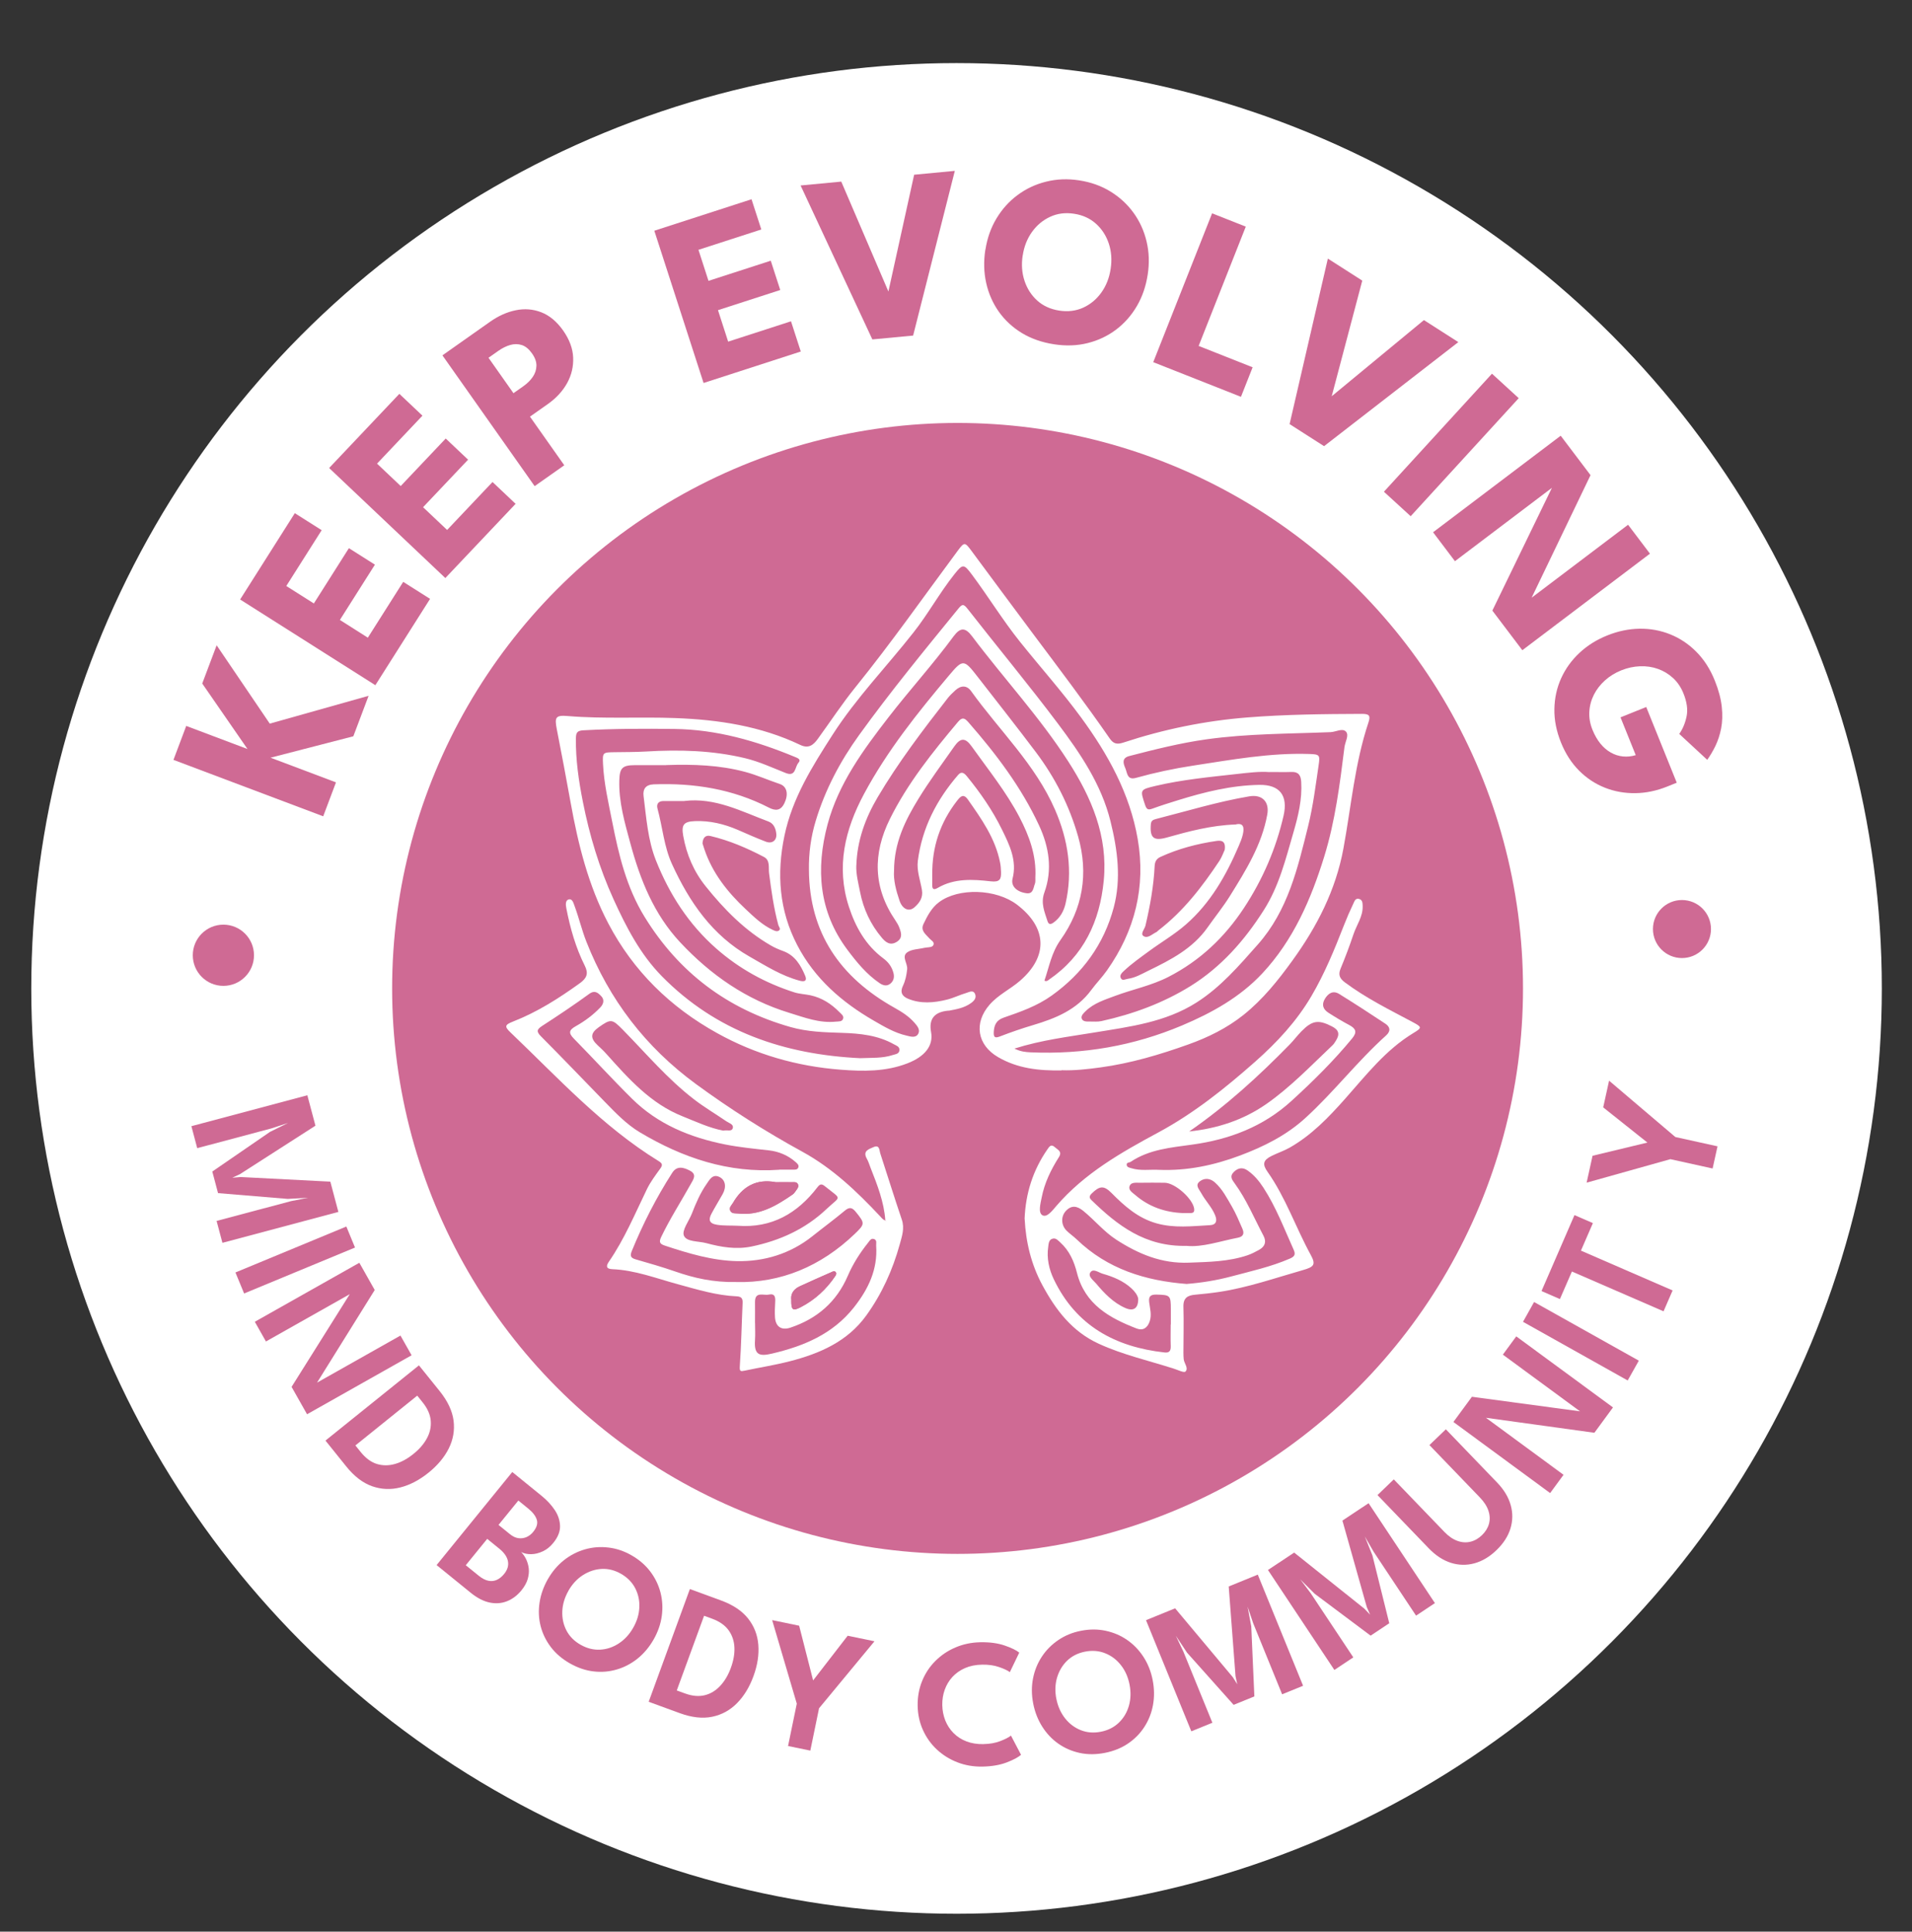 <?xml version="1.0" encoding="UTF-8"?>
<svg xmlns="http://www.w3.org/2000/svg" id="Layer_1" data-name="Layer 1" viewBox="0 0 396.71 400.76">
  <rect x="0" y="0" width="396.71" height="400.76" fill="#333333" stroke="none"/>
  <defs>
    <style>
      .cls-1 {
        fill: #fff;
      }

      .cls-2 {
        fill: #cf6a94;
      }
    </style>
  </defs>
  <circle class="cls-1" cx="198.47" cy="205.07" r="191.98"></circle>
  <circle class="cls-2" cx="46.35" cy="198.19" r="6.35"></circle>
  <circle class="cls-2" cx="198.68" cy="205.07" r="117.32"></circle>
  <g>
    <path class="cls-2" d="M55.98,150.13l20.5-5.77-3.17,8.4-17.18,4.44,13.58,5.12-2.65,7.04-31.07-11.71,2.65-7.04,12.71,4.79-9.39-13.59,2.99-7.93,11.02,16.25Z"></path>
    <path class="cls-2" d="M49.82,124.38l11.35-17.91,5.57,3.53-7.34,11.58,5.72,3.62,7.27-11.47,5.4,3.42-7.27,11.47,5.8,3.68,7.34-11.58,5.57,3.53-11.35,17.91-28.04-17.77Z"></path>
    <path class="cls-2" d="M68.28,97.11l14.58-15.4,4.79,4.53-9.42,9.95,4.91,4.65,9.34-9.86,4.64,4.39-9.34,9.86,4.99,4.72,9.42-9.95,4.79,4.53-14.58,15.4-24.11-22.83Z"></path>
    <path class="cls-2" d="M91.79,73.73l9.87-6.96c1.74-1.23,3.52-2.03,5.35-2.4,1.83-.38,3.59-.24,5.3.42,1.7.66,3.21,1.92,4.53,3.78,1.3,1.85,2,3.71,2.08,5.59.08,1.88-.33,3.65-1.25,5.32-.92,1.66-2.25,3.11-3.99,4.34l-3.72,2.62,7.12,10.09-6.15,4.33-19.13-27.13ZM106.53,81.58l2.02-1.42c.83-.59,1.5-1.24,1.99-1.96.49-.72.74-1.48.76-2.31.02-.82-.29-1.68-.92-2.57-.64-.9-1.34-1.48-2.11-1.73-.77-.25-1.57-.25-2.4-.02-.83.24-1.66.65-2.5,1.24l-2.01,1.42,5.17,7.34Z"></path>
    <path class="cls-2" d="M135.76,47.87l20.17-6.53,2.03,6.27-13.04,4.22,2.08,6.44,12.92-4.18,1.97,6.08-12.92,4.18,2.11,6.53,13.04-4.22,2.03,6.27-20.17,6.53-10.22-31.59Z"></path>
    <path class="cls-2" d="M189.46,69.62l-8.46.8-14.89-31.94,8.44-.8,9.78,22.8,5.34-24.23,8.44-.8-8.65,34.17Z"></path>
    <path class="cls-2" d="M204.46,51.81c.37-2.39,1.13-4.55,2.29-6.48,1.16-1.93,2.62-3.56,4.38-4.86,1.76-1.31,3.73-2.24,5.92-2.78,2.19-.55,4.47-.64,6.86-.27,2.42.37,4.59,1.14,6.5,2.32,1.92,1.18,3.51,2.65,4.79,4.42,1.28,1.77,2.18,3.76,2.7,5.95.52,2.19.6,4.48.23,6.87-.37,2.4-1.11,4.58-2.24,6.51-1.13,1.94-2.57,3.57-4.31,4.89-1.75,1.32-3.71,2.25-5.9,2.8-2.19.55-4.52.63-6.99.25-2.52-.39-4.74-1.17-6.68-2.34-1.93-1.18-3.52-2.66-4.78-4.43-1.25-1.78-2.12-3.76-2.61-5.95-.49-2.19-.55-4.48-.18-6.89ZM212.19,53c-.29,1.87-.16,3.63.38,5.26.54,1.63,1.42,3,2.65,4.11,1.23,1.1,2.75,1.79,4.56,2.07,1.81.28,3.46.07,4.97-.61,1.5-.69,2.76-1.73,3.76-3.13,1-1.4,1.65-3.03,1.93-4.91.29-1.87.16-3.62-.38-5.25-.54-1.63-1.42-3-2.65-4.11-1.23-1.11-2.75-1.81-4.55-2.08-1.81-.28-3.46-.07-4.97.63-1.5.69-2.76,1.74-3.76,3.13-1,1.39-1.65,3.02-1.93,4.89Z"></path>
    <path class="cls-2" d="M251.49,44.26l6.99,2.76-9.78,24.75,11.2,4.43-2.42,6.13-18.2-7.19,12.21-30.88Z"></path>
    <path class="cls-2" d="M274.73,92.57l-7.16-4.58,7.94-34.34,7.14,4.57-6.34,23.99,19.13-15.8,7.14,4.57-27.86,21.59Z"></path>
    <path class="cls-2" d="M309.56,77.53l5.55,5.08-22.42,24.49-5.55-5.08,22.42-24.49Z"></path>
    <path class="cls-2" d="M322.53,100.12l.25.5-20.9,15.81-4.54-6,26.48-20.03,6.19,8.18-12.74,26.51-.41-.38,20.94-15.84,4.54,6-26.48,20.03-6.22-8.22,12.89-26.57Z"></path>
    <path class="cls-2" d="M341.57,146.69l6.33,15.7-1.96.79c-2.21.89-4.42,1.35-6.63,1.38-2.21.03-4.31-.34-6.31-1.13-2-.79-3.78-1.96-5.36-3.54-1.57-1.57-2.82-3.51-3.75-5.81-.96-2.38-1.42-4.7-1.38-6.97.04-2.26.5-4.39,1.4-6.38s2.17-3.75,3.8-5.27c1.63-1.53,3.56-2.74,5.79-3.63,2.21-.89,4.43-1.35,6.67-1.39,2.24-.03,4.37.36,6.38,1.17,2.02.81,3.83,2.02,5.42,3.63,1.6,1.61,2.88,3.6,3.83,5.98.78,1.94,1.26,3.74,1.44,5.4s.13,3.16-.13,4.51c-.27,1.36-.67,2.57-1.2,3.66-.53,1.08-1.09,2.03-1.69,2.85l-5.8-5.37c.72-1.03,1.23-2.24,1.52-3.64.29-1.39.07-2.99-.66-4.79-.51-1.26-1.22-2.31-2.14-3.16-.92-.85-1.97-1.48-3.14-1.9s-2.41-.6-3.72-.55c-1.31.05-2.6.33-3.88.84-1.29.52-2.42,1.22-3.39,2.09-.97.87-1.74,1.86-2.3,2.97-.56,1.11-.88,2.29-.95,3.54-.07,1.25.15,2.5.66,3.76.45,1.1.99,2.05,1.63,2.84.64.79,1.36,1.41,2.16,1.86.79.45,1.63.72,2.51.81.88.09,1.77,0,2.67-.27l-3.16-7.84,5.32-2.14Z"></path>
  </g>
  <g>
    <path class="cls-2" d="M70.21,251.44l-24.06,6.41-1.21-4.54,15.4-4.1,3.56-.71-4.19.24-14.47-1.2-1.19-4.48,11.96-8.22,3.76-1.86-3.45,1.13-15.4,4.1-1.21-4.56,24.06-6.41,1.68,6.31-15.69,10.07-1.56.73,1.72-.15,18.62.96,1.67,6.29Z"></path>
    <path class="cls-2" d="M71.86,254.47l1.8,4.36-23.01,9.53-1.8-4.36,23.01-9.53Z"></path>
    <path class="cls-2" d="M72.91,267.94l.11.31-17.84,10.07-2.31-4.09,21.69-12.24,3.19,5.65-12.32,19.78-.22-.24,17.88-10.09,2.31,4.09-21.69,12.24-3.21-5.68,12.42-19.79Z"></path>
    <path class="cls-2" d="M86.92,283.27l4.31,5.35c1.66,2.07,2.62,4.11,2.88,6.12.25,2.01-.08,3.94-1,5.78-.92,1.84-2.33,3.52-4.21,5.03-1.89,1.52-3.83,2.54-5.83,3.05-2,.51-3.95.42-5.87-.25-1.92-.68-3.71-2.05-5.37-4.12l-4.3-5.35,19.4-15.61ZM86.58,289.55l-12.84,10.34,1.11,1.38c1.02,1.26,2.13,2.08,3.34,2.46,1.21.37,2.47.37,3.76,0,1.3-.37,2.56-1.05,3.78-2.04,1.24-.98,2.19-2.07,2.83-3.25.65-1.18.92-2.41.81-3.69-.11-1.28-.67-2.55-1.69-3.81l-1.11-1.38Z"></path>
    <path class="cls-2" d="M106.29,305.4l6.15,5c1.08.88,1.97,1.85,2.67,2.9.7,1.05,1.06,2.16,1.09,3.31.03,1.16-.44,2.32-1.4,3.5-.64.79-1.37,1.38-2.18,1.75-.81.38-1.61.58-2.4.59-.79.01-1.49-.13-2.09-.45.4.41.74.9,1.03,1.49.28.59.47,1.23.55,1.93.08.7,0,1.43-.22,2.2-.23.77-.66,1.54-1.28,2.31-.87,1.07-1.88,1.83-3.01,2.28s-2.34.54-3.62.27c-1.28-.27-2.59-.95-3.93-2.04l-7.06-5.73,15.71-19.32ZM96.64,324.74l2.65,2.15c.74.6,1.43.96,2.08,1.08.64.12,1.23.04,1.77-.22.54-.26,1.02-.66,1.46-1.2.7-.86.96-1.74.79-2.64-.17-.9-.76-1.76-1.77-2.58l-2.53-2.06-4.44,5.46ZM103.44,316.38l2.33,1.89c.6.49,1.2.78,1.79.86.59.08,1.15,0,1.69-.23.53-.24,1-.6,1.38-1.08.75-.92.99-1.76.74-2.54-.25-.77-.83-1.53-1.74-2.27l-2.08-1.69-4.11,5.05Z"></path>
    <path class="cls-2" d="M113.68,327.62c.9-1.57,2.01-2.88,3.34-3.93s2.78-1.79,4.35-2.24c1.57-.45,3.19-.58,4.85-.38,1.66.19,3.27.73,4.82,1.62,1.57.9,2.86,2.01,3.87,3.34,1.01,1.33,1.72,2.78,2.13,4.36.41,1.58.5,3.21.27,4.88-.23,1.67-.79,3.29-1.69,4.87-.9,1.58-2.01,2.9-3.32,3.96-1.31,1.05-2.75,1.81-4.32,2.27-1.57.46-3.18.6-4.83.4-1.66-.19-3.29-.75-4.9-1.66-1.63-.93-2.95-2.06-3.96-3.39-1.01-1.33-1.72-2.79-2.12-4.36s-.47-3.2-.22-4.86c.25-1.66.82-3.29,1.72-4.87ZM117.94,330.05c-.78,1.38-1.21,2.79-1.27,4.23-.06,1.44.22,2.77.86,4,.63,1.22,1.61,2.21,2.93,2.96,1.32.75,2.67,1.09,4.06,1.02,1.38-.07,2.67-.51,3.88-1.3,1.2-.79,2.2-1.87,2.98-3.25.79-1.38,1.21-2.78,1.27-4.21.07-1.43-.22-2.76-.86-4-.64-1.23-1.62-2.22-2.94-2.98-1.32-.75-2.67-1.09-4.05-1.01-1.38.08-2.67.52-3.88,1.3-1.21.78-2.2,1.86-2.99,3.24Z"></path>
    <path class="cls-2" d="M143.13,329.68l6.45,2.36c2.49.91,4.37,2.16,5.63,3.75,1.26,1.59,1.97,3.41,2.13,5.47.16,2.05-.17,4.21-1,6.48-.83,2.28-1.97,4.15-3.42,5.62-1.45,1.47-3.17,2.41-5.16,2.82s-4.23.16-6.72-.75l-6.45-2.36,8.55-23.39ZM146.08,335.24l-5.66,15.48,1.67.61c1.52.56,2.9.68,4.13.38s2.3-.96,3.22-1.95,1.65-2.22,2.19-3.7c.55-1.49.81-2.9.75-4.25-.06-1.35-.46-2.54-1.21-3.58s-1.89-1.83-3.41-2.39l-1.67-.61Z"></path>
    <path class="cls-2" d="M165.32,353.46l-5.11-17.33,5.6,1.16,2.9,11.35,7.17-9.27,5.56,1.15-11.5,13.9-1.81,8.78-4.62-.95,1.81-8.78Z"></path>
    <path class="cls-2" d="M204.06,361.85c1.31-.02,2.47-.23,3.48-.62,1.01-.39,1.75-.77,2.22-1.14l2.09,3.98c-.57.51-1.56,1.04-2.96,1.58-1.41.54-3.09.83-5.05.87-1.84.03-3.56-.26-5.17-.88-1.61-.62-3.03-1.5-4.26-2.64-1.23-1.14-2.2-2.49-2.9-4.04-.71-1.55-1.08-3.24-1.11-5.06-.03-1.82.27-3.53.92-5.12.64-1.59,1.56-2.98,2.75-4.17,1.19-1.19,2.57-2.13,4.17-2.81,1.59-.68,3.3-1.04,5.14-1.08,1.96-.04,3.66.19,5.08.68,1.42.49,2.43.98,3.02,1.47l-1.95,4.05c-.48-.36-1.24-.71-2.26-1.06s-2.19-.52-3.5-.49c-1.33.02-2.51.26-3.54.71-1.03.45-1.9,1.06-2.61,1.83-.71.77-1.24,1.66-1.6,2.66-.36,1-.53,2.06-.51,3.18.02,1.13.23,2.19.62,3.19.4.99.96,1.86,1.7,2.61.74.75,1.63,1.33,2.67,1.73,1.05.41,2.23.6,3.57.58Z"></path>
    <path class="cls-2" d="M214.37,353.41c-.35-1.78-.36-3.5-.04-5.15.32-1.66.93-3.17,1.83-4.54.9-1.37,2.04-2.52,3.43-3.46s2.95-1.58,4.71-1.92c1.78-.35,3.48-.35,5.11,0,1.63.35,3.12.98,4.46,1.91s2.47,2.1,3.39,3.52c.92,1.42,1.55,3.01,1.9,4.79.35,1.79.37,3.51.07,5.17-.3,1.66-.9,3.17-1.78,4.54-.88,1.37-2.02,2.53-3.4,3.46-1.38.94-2.98,1.58-4.79,1.94-1.84.36-3.58.37-5.21.02s-3.12-.99-4.45-1.92-2.45-2.12-3.35-3.54c-.9-1.42-1.53-3.02-1.88-4.81ZM219.18,352.47c.31,1.56.91,2.9,1.8,4.03.89,1.13,1.98,1.95,3.26,2.46,1.28.51,2.67.62,4.16.33s2.74-.92,3.74-1.88c1-.96,1.69-2.13,2.09-3.51.39-1.38.44-2.85.13-4.41s-.9-2.9-1.79-4.02c-.89-1.13-1.97-1.95-3.26-2.46-1.29-.52-2.68-.63-4.17-.34-1.49.29-2.74.92-3.73,1.88-.99.96-1.68,2.14-2.09,3.51-.4,1.38-.45,2.85-.15,4.4Z"></path>
    <path class="cls-2" d="M260.97,326.69l9.4,23.06-4.35,1.77-6.01-14.76-1.16-3.44.77,4.13.64,14.51-4.3,1.75-9.67-10.83-2.32-3.5,1.56,3.28,6.02,14.76-4.37,1.78-9.4-23.06,6.04-2.46,11.97,14.29.92,1.46-.36-1.69-1.41-18.59,6.03-2.46Z"></path>
    <path class="cls-2" d="M283.95,311.86l13.77,20.74-3.91,2.6-8.82-13.28-1.81-3.14,1.57,3.9,3.5,14.1-3.87,2.57-11.62-8.7-2.97-2.97,2.18,2.9,8.82,13.28-3.93,2.61-13.78-20.74,5.44-3.61,14.57,11.64,1.19,1.25-.69-1.58-5.06-17.95,5.42-3.6Z"></path>
    <path class="cls-2" d="M296.59,299.81l3.4-3.27,10.65,11.06c1.42,1.48,2.36,3.04,2.81,4.68.46,1.64.43,3.26-.06,4.86s-1.46,3.09-2.89,4.47c-1.44,1.39-2.97,2.3-4.6,2.74s-3.25.4-4.87-.11c-1.62-.52-3.14-1.51-4.57-2.99l-10.65-11.06,3.38-3.26,10.48,10.88c.87.91,1.77,1.53,2.7,1.87.93.34,1.83.4,2.71.19.88-.21,1.69-.67,2.42-1.38.72-.7,1.2-1.48,1.44-2.34.23-.86.2-1.76-.11-2.7-.31-.94-.9-1.86-1.77-2.76l-10.48-10.88Z"></path>
    <path class="cls-2" d="M307.66,294.08l.24-.23,16.51,12.13-2.78,3.79-20.07-14.75,3.84-5.23,23.09,3.11-.13.3-16.54-12.15,2.78-3.79,20.07,14.74-3.86,5.26-23.15-3.2Z"></path>
    <path class="cls-2" d="M316,274.24l2.3-4.11,21.73,12.17-2.31,4.11-21.72-12.17Z"></path>
    <path class="cls-2" d="M326.15,263.79l-2.49,5.73-3.82-1.66,6.84-15.76,3.82,1.66-2.48,5.71,19.02,8.26-1.88,4.33-19.02-8.26Z"></path>
    <path class="cls-2" d="M346.6,240.49l-17.4,4.88,1.23-5.58,11.38-2.74-9.17-7.3,1.22-5.54,13.75,11.69,8.75,1.93-1.02,4.6-8.75-1.93Z"></path>
  </g>
  <circle class="cls-2" cx="348.98" cy="192.75" r="6.02"></circle>
  <g>
    <path class="cls-1" d="M220.23,222.08c-4.69.08-9.1-.4-13.15-2.76-4.34-2.52-5.07-7.08-1.76-10.87,1.81-2.07,4.29-3.21,6.31-4.96,5.9-5.11,5.63-11.04-.62-15.8-4.34-3.3-12.15-3.54-16.18-.51-1.56,1.17-2.41,2.84-3.22,4.52-.68,1.41.49,2.14,1.25,3.02.34.4,1.08.69.81,1.33-.2.47-.83.47-1.34.52-.19.02-.37.04-.55.08-1.21.29-2.64.27-3.57.95-1.2.88.14,2.28.01,3.5-.13,1.21-.36,2.35-.87,3.42-.65,1.34-.18,2.18,1.05,2.69,2.65,1.1,5.38.85,8.06.19,1.38-.34,2.69-1,4.06-1.4.58-.17,1.42-.69,1.8.25.33.82-.24,1.43-.88,1.88-1.36.98-2.96,1.26-4.55,1.56-.06.01-.12,0-.19,0q-4.27.4-3.52,4.43c.53,2.85-1.31,5.11-4.92,6.5-4.52,1.75-9.19,1.67-13.86,1.31-9.06-.7-17.66-3.17-25.6-7.58-9.71-5.38-17.4-12.87-22.59-22.77-4.13-7.87-6.25-16.37-7.81-25.05-.91-5.08-1.88-10.15-2.87-15.22-.49-2.51-.26-2.97,2.28-2.75,7.43.62,14.87.14,22.3.42,8.96.33,17.74,1.66,25.93,5.57,1.74.83,2.71.02,3.62-1.22,2.61-3.58,5.04-7.3,7.82-10.74,7.45-9.22,14.25-18.92,21.31-28.43,1.28-1.71,1.42-1.7,2.74.08,4.27,5.76,8.53,11.53,12.82,17.27,5.38,7.19,10.8,14.34,15.91,21.72.74,1.06,1.46,1.28,2.8.84,8.36-2.76,16.93-4.52,25.74-5.22,7.92-.63,15.84-.71,23.77-.74,1.47,0,1.86.3,1.36,1.79-2.84,8.49-3.58,17.41-5.19,26.14-1.6,8.67-5.5,16.23-10.6,23.27-2.97,4.11-6.11,8.03-10.11,11.24-3.47,2.77-7.39,4.69-11.49,6.15-5.92,2.12-11.96,3.91-18.22,4.76-2.72.37-5.45.68-8.06.58ZM167.84,180.46c-.05-3.47.41-6.86,1.41-10.16,1.95-6.45,5.08-12.36,8.99-17.78,6.49-9,13.54-17.58,20.55-26.18.82-1,1.1-1.13,1.97-.02,6.22,7.96,12.67,15.73,18.74,23.81,4.63,6.17,9,12.55,10.91,20.26,1.47,5.94,2.26,11.93.67,17.89-2.03,7.6-6.44,13.68-12.88,18.28-3.05,2.18-6.51,3.38-9.98,4.58-1.49.52-1.96,1.54-2.03,2.97-.04,1,.15,1.36,1.26.93,2.26-.87,4.56-1.67,6.89-2.36,4.66-1.39,9.05-3.16,12.07-7.27,1.03-1.4,2.27-2.66,3.27-4.08,5.81-8.23,8.09-17.37,6.37-27.29-1.63-9.4-6.16-17.56-11.74-25.18-3.98-5.43-8.47-10.45-12.67-15.7-3.59-4.48-6.58-9.39-10.01-13.98-1.67-2.23-1.88-2.2-3.6-.05-3.07,3.86-5.43,8.2-8.48,12.07-5.58,7.1-11.9,13.6-16.81,21.25-4.22,6.58-8.35,13.13-9.98,20.95-1.65,7.9-1.1,15.49,2.67,22.72,3.61,6.92,9.24,11.81,15.89,15.65,2.16,1.25,4.32,2.53,6.78,3.09.8.19,1.89.56,2.41-.36.48-.85-.19-1.65-.77-2.31-1.17-1.34-2.63-2.26-4.17-3.12-11.2-6.27-17.66-15.47-17.73-28.62ZM216.71,203.46c.49.23.7-.05.94-.21,7.22-4.95,10.54-12.1,11.36-20.54.9-9.22-2.54-17.24-7.39-24.77-5.92-9.2-13.38-17.22-19.93-25.93-1.41-1.88-2.45-1.86-3.84.01-4.25,5.78-9.09,11.1-13.48,16.77-5.28,6.83-10.4,13.78-12.67,22.27-2.46,9.21-1.81,18.06,4.11,25.98,1.94,2.59,3.99,5.11,6.73,6.96.75.5,1.52.66,2.24.04.67-.58.82-1.34.59-2.21-.34-1.26-1.03-2.2-2.09-2.99-3.65-2.71-5.78-6.51-7.15-10.72-2.69-8.27-.82-16.02,3.14-23.4,4.8-8.95,11.11-16.84,17.62-24.57,2.9-3.45,3.11-3.4,5.94.25,4.05,5.22,8.15,10.4,12.12,15.68,3.96,5.27,6.91,11.05,8.73,17.43,2.23,7.79.96,15.01-3.63,21.49-1.9,2.67-2.37,5.6-3.35,8.46ZM178.54,219.54c2.28-.1,4.54.06,6.72-.66.56-.18,1.33-.21,1.36-1.05.02-.7-.6-.87-1.09-1.14-3.36-1.91-7.09-2.28-10.83-2.4-3.62-.11-7.19-.21-10.73-1.22-13.05-3.73-23.11-11.26-30.25-22.88-3.75-6.11-5.34-12.83-6.69-19.67-.78-3.96-1.71-7.91-1.91-11.96-.12-2.48-.08-2.47,2.5-2.5,2.12-.03,4.25-.02,6.37-.14,6.94-.42,13.83-.24,20.62,1.39,2.92.7,5.64,1.97,8.42,3.07,2.11.84,1.88-1.27,2.61-2.09.68-.77-.2-1.03-.74-1.26-8-3.31-16.21-5.68-24.95-5.79-6.31-.08-12.61-.07-18.92.28-1.27.07-1.52.48-1.54,1.65-.06,4.45.58,8.83,1.44,13.16,1.38,6.98,3.42,13.78,6.38,20.27,2.62,5.75,5.53,11.38,10,15.93,11.32,11.52,25.48,16.27,41.24,17.02ZM210.45,217.54c1.34.66,2.36.74,3.41.79,10.87.47,21.34-1.34,31.38-5.57,6.21-2.62,12.06-5.87,16.68-10.82,6.43-6.88,10.11-15.39,12.84-24.23,2.28-7.37,3.24-15.06,4.2-22.72.14-1.08.98-2.42.33-3.17-.73-.84-2.11.04-3.22.08-8.59.35-17.19.29-25.74,1.49-5.44.76-10.74,2.1-16.03,3.47-1.53.4-1.28,1.45-.82,2.5.43.98.35,2.55,2.21,2.03,3.9-1.09,7.84-1.93,11.84-2.54,8-1.22,15.97-2.69,24.12-2.42,2.12.07,2.26.2,1.96,2.24-.63,4.24-1.15,8.51-2.18,12.68-2.18,8.76-4.18,17.54-10.47,24.63-3.9,4.4-7.69,8.83-12.71,12.02-6.46,4.11-13.85,5.01-21.15,6.21-5.45.9-10.95,1.55-16.65,3.35ZM177.67,179.52c-.08,1.89.43,3.72.78,5.54.69,3.54,2.19,6.75,4.53,9.51.77.91,1.72,1.69,3.08.84,1.3-.82.93-1.9.53-2.97-.2-.52-.49-1.01-.8-1.47-4.64-6.79-4.73-13.85-1.15-21.06,3.69-7.43,8.84-13.84,14.14-20.15.91-1.08,1.41-.75,2.16.1,5.72,6.55,10.95,13.43,14.64,21.37,2.09,4.49,2.83,9.18,1.11,13.94-.8,2.21.04,4.01.65,5.94.26.82.75.66,1.29.27,1.34-.97,2.1-2.38,2.45-3.89,1.54-6.73.56-13.2-2.17-19.48-4.1-9.44-11.58-16.47-17.44-24.65-.88-1.22-2.13-1.18-3.25-.14-.55.51-1.11,1.02-1.57,1.61-5.17,6.64-10.27,13.33-14.56,20.59-2.57,4.35-4.25,9-4.41,14.11ZM138.23,158.75c-1.94,0-4.25-.01-6.57,0-2.51.01-3.08.6-3.16,3.07-.15,4.56,1.13,8.87,2.3,13.2,2.04,7.53,4.88,14.66,10.32,20.48,6.33,6.77,13.72,11.91,22.66,14.64,3.15.97,6.26,2.18,9.67,1.82.56-.06,1.24.05,1.47-.57.23-.61-.35-.99-.74-1.39-1.7-1.73-3.66-3-6.06-3.51-1.09-.23-2.21-.26-3.3-.6-6.01-1.93-11.39-4.87-16.18-9.07-5.77-5.07-9.76-11.3-12.55-18.32-1.68-4.24-1.99-8.85-2.56-13.35-.17-1.36.37-2.35,2.09-2.42,8.37-.31,16.4.97,23.91,4.83,1.38.71,2.46.66,3.22-.92.85-1.76.61-3.45-.95-3.98-2.42-.81-4.74-1.86-7.22-2.52-5.25-1.4-10.58-1.6-16.34-1.41ZM263.39,160.19c-1.99-.17-4.41.13-6.83.4-5.62.63-11.26,1.16-16.79,2.46-3.31.78-3.22.81-2.19,3.93.34,1.02.67,1.1,1.56.78,1.75-.64,3.53-1.2,5.32-1.75,5.48-1.7,11.04-3.07,16.81-3.17,4.26-.07,6.01,2.21,5.05,6.4-1.58,6.86-4.33,13.22-8.2,19.11-4.02,6.11-9.14,10.97-15.69,14.33-3.53,1.81-7.4,2.57-11.07,3.94-2.15.81-4.39,1.49-6.09,3.15-.43.42-1.05.97-.82,1.58.23.61,1.01.61,1.64.59.81-.01,1.65.08,2.43-.09,6.55-1.44,12.83-3.75,18.51-7.28,6.33-3.94,11.17-9.42,15.18-15.73,3.19-5,4.55-10.62,6.16-16.15.99-3.39,1.83-6.86,1.61-10.48-.08-1.38-.57-2.1-2.03-2.05-1.37.05-2.75.01-4.58.01ZM185.5,180.67c-.15,1.89.41,4.07,1.14,6.2.61,1.78,1.97,2.37,3.11,1.36,1.01-.9,1.81-1.96,1.54-3.57-.34-2.02-1.12-4.02-.85-6.08.88-6.82,3.91-12.66,8.36-17.81.63-.73,1.18-.49,1.8.27,2.82,3.44,5.34,7.09,7.29,11.07,1.55,3.16,3.17,6.42,2.2,10.19-.38,1.49.8,2.74,2.88,3.02,1.45.2,1.41-1.12,1.76-1.97.15-.38.07-.86.09-1.3.25-4.52-1.27-8.62-3.29-12.5-2.75-5.26-6.5-9.89-9.93-14.7-1.31-1.84-2.32-1.82-3.61.03-2.5,3.57-5.11,7.08-7.39,10.79-2.75,4.47-5.1,9.16-5.1,15.02ZM142,166.19c-1.44,0-2.88,0-4.31,0-1.09,0-1.53.62-1.27,1.57,1.05,3.84,1.35,7.91,3.02,11.54,3.59,7.83,8.33,14.76,16.07,19.16,3.36,1.91,6.62,4,10.41,5.01,1.07.29,1.57,0,1.14-1.03-.93-2.21-2.13-4.24-4.59-5.13-.88-.32-1.75-.69-2.55-1.16-5.38-3.11-9.64-7.45-13.49-12.25-2.48-3.09-3.98-6.59-4.67-10.47-.41-2.28.07-2.98,2.42-3.07,3.1-.12,6.05.59,8.89,1.81,1.94.84,3.87,1.71,5.85,2.46,1.29.49,2.29-.28,2.15-1.63-.11-1.08-.51-2.14-1.63-2.56-5.64-2.11-11.09-5.02-17.43-4.26ZM256.31,171.07c1.74-.47,1.87.66,1.57,2-.18.84-.52,1.66-.87,2.46-2.62,6.12-5.86,11.83-10.97,16.29-2.36,2.06-5.06,3.63-7.57,5.47-1.81,1.33-3.65,2.62-5.29,4.16-.41.39-.9.85-.65,1.43.31.72.93.27,1.46.2,1.59-.22,2.94-1.03,4.33-1.71,4.62-2.24,9.17-4.59,12.24-8.96,1.54-2.19,3.24-4.28,4.65-6.55,3.29-5.29,6.6-10.59,7.73-16.87.48-2.65-1.07-4.23-3.74-3.77-6.57,1.11-12.95,3.07-19.39,4.71-.62.16-.97.38-1.03,1.09-.23,2.83.6,3.5,3.29,2.75,4.61-1.3,9.25-2.53,14.22-2.71ZM193.42,181.44c0,.69.02,1.37,0,2.06-.03,1,.29,1.22,1.19.69,3.44-2,7.25-1.76,10.94-1.34,1.92.22,2.19-.45,2.15-1.91-.02-.68-.07-1.37-.21-2.04-.99-4.97-3.84-8.99-6.67-13.02-.95-1.35-1.6-.57-2.27.29-3.49,4.49-5.18,9.58-5.12,15.27ZM254.11,176.31c.25-1.84-.69-1.99-1.7-1.84-4.02.59-7.92,1.61-11.62,3.31-.82.37-1.17.96-1.22,1.9-.2,4.17-.95,8.27-1.9,12.34-.17.74-1.1,1.69-.45,2.16.89.64,1.82-.38,2.7-.79.16-.08.28-.24.43-.36,5.17-3.96,9.07-9.04,12.64-14.4.54-.82.86-1.78,1.12-2.32ZM145.76,174.99c.11.36.24.77.38,1.18,1.67,4.97,4.81,8.93,8.58,12.46,1.72,1.61,3.42,3.27,5.6,4.29.41.19.86.41,1.24.18.56-.34.04-.79-.06-1.15-.96-3.54-1.46-7.16-1.93-10.8-.15-1.15.27-2.66-1.07-3.36-3.53-1.85-7.19-3.42-11.08-4.34-1.09-.26-1.6.42-1.66,1.54Z"></path>
    <path class="cls-1" d="M183.69,253.19c-.27-3.84-1.67-7.37-3.06-10.9-.25-.64-.44-1.31-.78-1.9-.93-1.64.49-1.99,1.4-2.4,1.28-.57,1.18.69,1.41,1.36,1.49,4.56,2.91,9.14,4.45,13.68.62,1.82.03,3.45-.42,5.11-1.47,5.34-3.73,10.33-6.97,14.81-3.9,5.4-9.68,7.89-15.88,9.48-3.07.79-6.22,1.28-9.32,1.94-.88.19-1.1.17-1.02-.95.3-4.36.38-8.73.58-13.09.04-.92-.23-1.33-1.24-1.38-4.2-.18-8.16-1.41-12.2-2.51-4.47-1.21-8.87-2.93-13.59-3.12-1.32-.05-1.32-.68-.72-1.55,3.24-4.7,5.42-9.95,7.9-15.06.73-1.5,1.76-2.87,2.75-4.24.53-.73.49-1.08-.31-1.57-11.71-7.2-20.9-17.3-30.73-26.68-1.3-1.24-1.22-1.6.49-2.27,5.04-1.97,9.55-4.84,13.91-7.99,1.41-1.02,1.81-1.99.99-3.61-1.88-3.75-3.02-7.77-3.82-11.88-.15-.74-.21-1.61.41-1.84.84-.3,1.07.76,1.28,1.3.91,2.44,1.5,4.99,2.46,7.43,4.74,12.05,12.3,21.9,22.74,29.55,7.05,5.16,14.41,9.84,22.08,14.04,6.22,3.41,11.27,8.21,16.06,13.32.34.36.62.79,1.14.94.07.05.14.11.21.16-.06-.07-.12-.14-.17-.21ZM152.74,265.99c9.24.23,17.58-3.25,24.61-9.99,2.15-2.06,2.11-2.22.25-4.52-.71-.88-1.27-1.17-2.28-.33-2.2,1.84-4.51,3.53-6.75,5.32-4.58,3.66-10.02,5.29-15.65,5.18-5.06-.1-10.05-1.59-14.91-3.2-.99-.33-1.4-.63-.81-1.84,1.81-3.77,4.08-7.29,6.11-10.93.55-.98,1.36-2.03-.19-2.82-1.28-.66-2.66-1.07-3.64.46-3.31,5.15-6.08,10.58-8.4,16.25-.42,1.03-.18,1.43.84,1.72,2.75.79,5.51,1.58,8.21,2.52,3.92,1.36,7.89,2.27,12.62,2.17ZM161.71,242.67c.94,0,1.88,0,2.81,0,.43,0,.94.05,1.12-.46.17-.48-.18-.78-.53-1.09-1.59-1.42-3.53-2.22-5.56-2.45-3.03-.34-6.07-.63-9.06-1.22-7.27-1.45-13.98-4.18-19.34-9.48-4.12-4.07-8.03-8.36-12.09-12.49-1.19-1.21-.97-1.81.45-2.6,1.84-1.03,3.55-2.31,5.03-3.85.68-.7.93-1.6.21-2.35-.65-.67-1.32-1.34-2.52-.46-3.17,2.31-6.44,4.49-9.73,6.62-1.13.74-1.25,1.17-.25,2.18,4.44,4.46,8.79,9.01,13.18,13.52,2.27,2.32,4.52,4.7,7.31,6.37,8.9,5.32,18.41,8.53,28.96,7.78ZM156.65,274.47h.01c0,1.19.07,2.38-.01,3.56-.22,3.13.94,3.41,3.5,2.81,6.56-1.54,12.62-4.02,17.03-9.6,3.01-3.82,4.95-7.87,4.61-12.81-.03-.47.2-1.09-.38-1.34-.68-.29-.98.35-1.32.77-1.68,2.1-3.13,4.39-4.18,6.83-2.35,5.45-6.39,8.91-11.91,10.76-1.86.62-3.07-.2-3.2-2.13-.07-1.06-.02-2.12.04-3.18.06-.99-.03-1.83-1.34-1.55-1.09.24-2.88-.74-2.85,1.58.02,1.43,0,2.87,0,4.3ZM153.07,254.31c-1.42-.07-2.84.02-4.28-.2-1.68-.26-1.83-1.06-1.16-2.32.73-1.37,1.55-2.7,2.31-4.05.82-1.46.59-2.94-.67-3.55-1.42-.69-2.05.57-2.64,1.42-1.33,1.89-2.24,4.02-3.08,6.18-.61,1.56-2.11,3.46-1.65,4.57.55,1.33,3.03,1.12,4.66,1.56,3.07.83,6.21,1.36,9.41.69,5.84-1.22,11.11-3.6,15.49-7.74,3.04-2.87,3.28-1.86-.23-4.7-.66-.53-1.01-.65-1.62.14-4.16,5.43-9.48,8.52-16.55,8ZM150.11,234.57c.77-.2,1.74.3,1.94-.56.18-.77-.8-1-1.34-1.37-2.21-1.52-4.53-2.88-6.65-4.51-5.52-4.23-9.99-9.55-14.83-14.48-2.23-2.27-2.47-2.31-5-.53-1.74,1.23-1.8,2.28-.21,3.76.64.59,1.28,1.19,1.85,1.84,4.58,5.11,9.13,10.25,15.74,12.88,2.83,1.13,5.59,2.44,8.49,2.98ZM160.97,245.27c-4.04-.75-6.9.88-8.9,4.32-.3.52-.91.97-.51,1.66.33.59.97.45,1.52.51,4.42.52,7.94-1.57,11.37-3.93.3-.21.52-.54.73-.84.28-.4.65-.83.35-1.36-.26-.45-.76-.35-1.18-.36-1.12-.02-2.24,0-3.37,0ZM164.18,269.75c-.01,2.05.29,2.33,2,1.44,2.91-1.51,5.28-3.7,7.12-6.42.18-.26.32-.57.09-.85-.25-.3-.56-.13-.84,0-2.21.98-4.43,1.94-6.62,2.96-1.24.58-1.93,1.55-1.74,2.88Z"></path>
    <path class="cls-1" d="M212.59,252.84c.21-5.23,1.72-10.03,4.71-14.35.43-.62.77-1.21,1.58-.47.61.56,1.57.88.82,2.06-1.64,2.59-2.98,5.33-3.57,8.37-.25,1.28-.76,3.13.14,3.67.94.57,2.11-.99,2.88-1.89,5.87-6.82,13.48-11.13,21.26-15.32,7.32-3.95,13.8-9.14,20.03-14.65,4.52-4,8.57-8.35,11.64-13.57,2.76-4.69,4.81-9.7,6.78-14.75.59-1.51,1.23-2.99,1.93-4.45.22-.45.41-1.18,1.16-1,.78.19.76.9.78,1.52.06,2.16-1.25,3.88-1.9,5.81-.81,2.42-1.71,4.81-2.69,7.17-.54,1.31-.12,2.06.92,2.84,4.37,3.26,9.24,5.66,14.02,8.21,1.95,1.04,2.03,1.17.19,2.28-5.78,3.49-9.83,8.75-14.21,13.68-3.4,3.83-6.95,7.53-11.47,10.1-1.18.67-2.5,1.1-3.73,1.71-1.76.87-2,1.7-.87,3.3,3.77,5.34,5.85,11.55,8.96,17.23,1.1,2.01.73,2.5-1.62,3.17-5.74,1.63-11.39,3.62-17.32,4.52-1.66.25-3.34.43-5.01.58-1.58.13-2.52.66-2.46,2.52.1,3.18,0,6.37,0,9.56,0,.44.02.88.06,1.31.1.89,1.06,1.85.36,2.56-.3.3-1.58-.34-2.4-.6-5.21-1.67-10.57-2.87-15.58-5.17-5.53-2.53-8.92-7-11.7-12.15-2.33-4.32-3.43-8.92-3.68-13.77ZM240.49,242.71c5.82.23,11.39-.94,16.82-2.98,4.94-1.86,9.58-4.17,13.53-7.77,5.91-5.39,10.79-11.78,16.74-17.12,1.01-.91.88-1.77-.14-2.45-3.17-2.1-6.35-4.17-9.58-6.17-1.25-.77-2.24-.18-2.96,1-.73,1.21-.39,2.17.7,2.88,1.41.91,2.86,1.78,4.35,2.57,1.36.72,1.68,1.46.61,2.76-3.85,4.68-8.15,8.92-12.62,13-5.83,5.32-12.85,7.98-20.54,9.04-4.44.62-8.93.98-12.81,3.58-.29.19-.85.09-.82.6.03.53.53.59.96.72,1.9.6,3.85.23,5.77.34ZM246.25,266.38c3.13-.25,6.2-.75,9.21-1.55,4.08-1.09,8.22-2,12.13-3.69.88-.38,1.31-.76.85-1.8-1.97-4.37-3.67-8.88-6.3-12.93-.89-1.37-1.93-2.62-3.27-3.56-.97-.68-1.94-.62-2.86.29-.95.94-.37,1.63.19,2.41,2.44,3.35,4.01,7.17,5.94,10.81.67,1.27.35,2.26-.94,2.97-.76.42-1.51.81-2.35,1.1-3.97,1.34-8.05,1.38-12.18,1.54-5.64.22-10.44-1.79-15.03-4.75-2.6-1.68-4.53-4.09-6.9-6.01-1.28-1.03-2.44-1.22-3.6.04-1.05,1.14-.99,2.93.15,4.07.66.66,1.45,1.18,2.12,1.83,6.39,6.16,14.27,8.58,22.85,9.24ZM246.72,234.75c5.74-.6,11.17-2.33,15.94-5.64,5.08-3.53,9.36-8.03,13.84-12.27.27-.25.46-.59.66-.9.88-1.38.64-2.26-.82-3-2.81-1.43-4.08-1.24-6.31,1.03-.83.84-1.54,1.8-2.36,2.65-6.46,6.61-13.25,12.83-20.95,18.14ZM242.88,274.8s.03,0,.05,0c0-1.06,0-2.12,0-3.18,0-2.88-.14-2.96-2.99-3.03-1.31-.03-1.65.46-1.5,1.63.16,1.28.55,2.53.12,3.87-.46,1.43-1.42,2.03-2.69,1.55-5.67-2.18-10.77-5.02-12.42-11.57-.6-2.38-1.57-4.59-3.46-6.3-.47-.42-.9-.97-1.59-.78-.82.22-.82,1.06-.91,1.69-.35,2.35.16,4.64,1.15,6.72,4.61,9.64,12.72,14.06,22.99,15.2,1.01.11,1.31-.36,1.28-1.3-.05-1.5-.01-3-.01-4.49ZM246.25,258.49c3.26.31,6.88-.98,10.6-1.7,1.23-.24,1.32-.99.91-1.91-.67-1.54-1.32-3.1-2.16-4.55-1.03-1.76-1.97-3.63-3.54-5.02-.96-.85-2.11-.97-3.1-.23-1.08.81-.17,1.64.26,2.43.86,1.59,2.18,2.88,2.88,4.57.48,1.15.31,2.04-1.07,2.11-3.71.2-7.4.66-11.1-.39-3.84-1.09-6.63-3.58-9.32-6.3-1.57-1.58-2.46-1.49-4.1.12-.53.53-.56.88-.04,1.38,5.37,5.21,11.1,9.7,19.78,9.48ZM245.46,251.67c.56,0,1.12.02,1.68,0,.58-.03.7-.39.63-.91-.31-2.08-3.94-5.32-6.08-5.37-1.75-.04-3.5-.01-5.25,0-.74,0-1.71-.13-2.03.6-.4.91.56,1.44,1.14,1.94,2.84,2.45,6.19,3.6,9.91,3.75ZM236.16,269.45c-.1-.67-.66-1.48-1.41-2.16-1.7-1.55-3.78-2.4-5.94-3.02-.84-.24-1.97-1.16-2.56-.31-.6.85.61,1.66,1.16,2.32,1.72,2.05,3.59,4.01,6.09,5.1,1.69.74,2.7.06,2.66-1.94Z"></path>
    <path class="cls-2" d="M160.97,245.27c1.12,0,2.24-.01,3.37,0,.42,0,.92-.09,1.18.36.3.53-.06.96-.35,1.36-.21.3-.43.64-.73.84-3.42,2.36-6.95,4.45-11.37,3.93-.54-.06-1.19.08-1.52-.51-.39-.7.21-1.15.51-1.66,2-3.44,4.86-5.07,8.9-4.32Z"></path>
    <path class="cls-2" d="M164.18,269.75c-.19-1.33.5-2.3,1.74-2.88,2.19-1.02,4.41-1.98,6.62-2.96.29-.13.6-.29.84,0,.23.28.09.59-.09.85-1.85,2.73-4.21,4.91-7.12,6.42-1.71.89-2.01.62-2-1.44Z"></path>
    <path class="cls-1" d="M183.69,253.19c.06.07.12.14.17.21-.07-.05-.14-.11-.21-.16,0,0,.04-.04.04-.04Z"></path>
  </g>
</svg>
